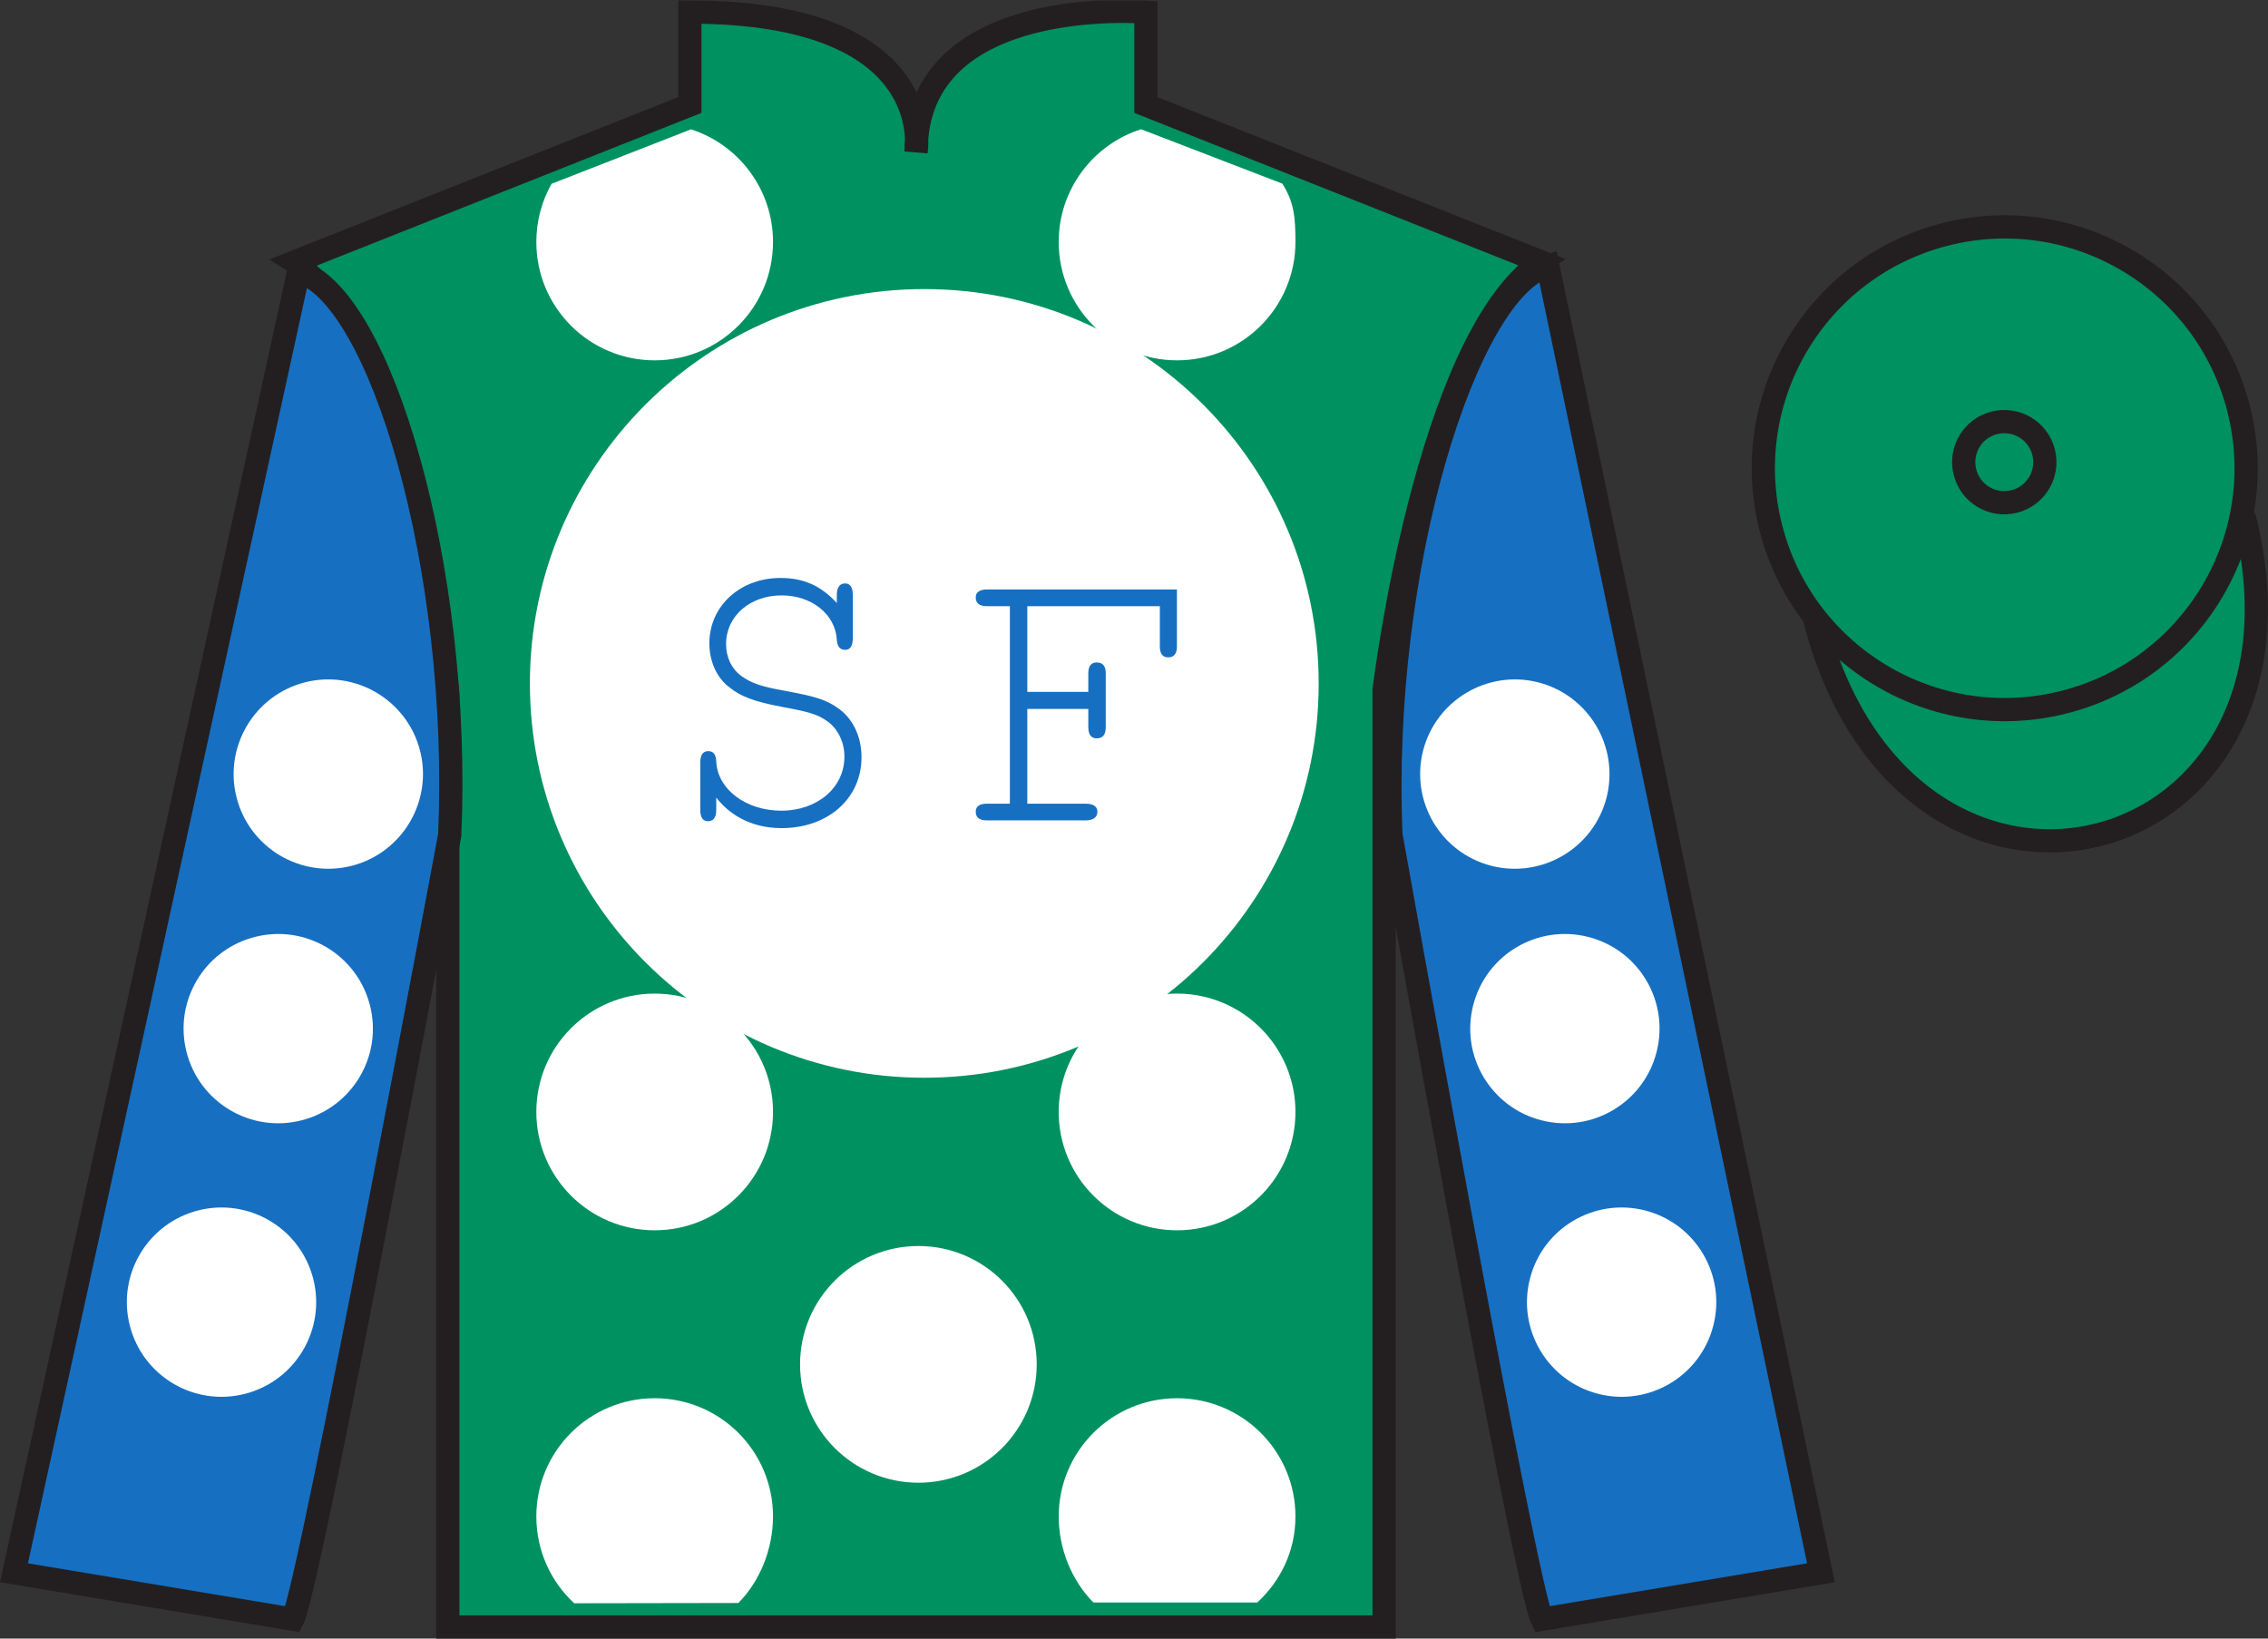 <?xml version="1.0" encoding="UTF-8"?>
<svg xmlns="http://www.w3.org/2000/svg" xmlns:xlink="http://www.w3.org/1999/xlink" width="97.59pt" height="70.52pt" viewBox="0 0 97.59 70.52" version="1.1">
<rect x="0" y="0" width="97.59" height="70.52" fill="#333333" stroke="none"/>
<defs>
<g>
<symbol overflow="visible" id="glyph0-0">
<path style="stroke:none;" d=""/>
</symbol>
<symbol overflow="visible" id="glyph0-1">
<path style="stroke:none;" d="M 7.406 -9.391 C 6.719 -10.141 5.969 -10.469 4.984 -10.469 C 3.234 -10.469 1.922 -9.25 1.922 -7.656 C 1.922 -6.891 2.234 -6.172 2.781 -5.766 C 3.281 -5.359 3.875 -5.141 5.047 -4.922 C 6.234 -4.703 6.578 -4.594 6.984 -4.312 C 7.438 -4 7.734 -3.422 7.734 -2.781 C 7.734 -1.438 6.562 -0.453 5.016 -0.453 C 3.5 -0.453 2.266 -1.375 2.219 -2.578 C 2.203 -2.875 2.094 -3.016 1.875 -3.016 C 1.656 -3.016 1.531 -2.859 1.531 -2.531 L 1.531 -0.484 C 1.531 -0.156 1.656 0 1.859 0 C 2.094 0 2.219 -0.156 2.219 -0.484 L 2.219 -1.016 C 2.891 -0.156 3.875 0.297 5.031 0.297 C 7.031 0.297 8.469 -0.984 8.469 -2.75 C 8.469 -3.672 8.078 -4.453 7.422 -4.891 C 6.922 -5.234 6.469 -5.375 5.188 -5.609 C 4.141 -5.797 3.734 -5.938 3.297 -6.25 C 2.875 -6.562 2.641 -7.062 2.641 -7.625 C 2.641 -8.828 3.672 -9.719 5.031 -9.719 C 6.328 -9.719 7.344 -8.906 7.406 -7.812 C 7.422 -7.516 7.547 -7.375 7.766 -7.375 C 7.984 -7.375 8.094 -7.547 8.094 -7.875 L 8.094 -9.734 C 8.094 -10.062 7.984 -10.234 7.766 -10.234 C 7.531 -10.234 7.406 -10.062 7.406 -9.734 L 7.406 -9.391 Z M 7.406 -9.391 "/>
</symbol>
<symbol overflow="visible" id="glyph1-0">
<path style="stroke:none;" d=""/>
</symbol>
<symbol overflow="visible" id="glyph1-1">
<path style="stroke:none;" d="M 3 -4.797 L 5.625 -4.797 L 5.625 -4.016 C 5.625 -3.688 5.75 -3.531 5.984 -3.531 C 6.25 -3.531 6.375 -3.688 6.375 -4.016 L 6.375 -6.328 C 6.375 -6.641 6.25 -6.797 5.984 -6.797 C 5.75 -6.797 5.625 -6.641 5.625 -6.328 L 5.625 -5.531 L 3 -5.531 L 3 -9.219 L 8.703 -9.219 L 8.703 -7.484 C 8.703 -7.172 8.828 -7.016 9.062 -7.016 C 9.312 -7.016 9.438 -7.172 9.438 -7.484 L 9.438 -9.938 L 1.266 -9.938 C 0.938 -9.938 0.781 -9.812 0.781 -9.594 C 0.781 -9.344 0.938 -9.219 1.266 -9.219 L 2.25 -9.219 L 2.25 -0.719 L 1.266 -0.719 C 0.938 -0.719 0.781 -0.594 0.781 -0.375 C 0.781 -0.125 0.938 0 1.266 0 L 5.5 0 C 5.828 0 6.016 -0.125 6.016 -0.375 C 6.016 -0.594 5.844 -0.719 5.5 -0.719 L 3 -0.719 L 3 -4.797 Z M 3 -4.797 "/>
</symbol>
</g>
<clipPath id="clip1">
  <path d="M 0 70.52 L 97.59 70.52 L 97.59 0.02 L 0 0.02 L 0 70.52 Z M 0 70.52 "/>
</clipPath>
</defs>
<g id="surface0">
<g clip-path="url(#clip1)" clip-rule="nonzero">
<path style=" stroke:none;fill-rule:nonzero;fill:rgb(0%,56.872%,37.69%);fill-opacity:1;" d="M 12.684 11.27 C 12.684 11.27 17.77 14.52 19.27 29.855 C 19.27 29.855 19.27 44.855 19.27 70.02 L 59.559 70.02 L 59.559 29.688 C 59.559 29.688 61.352 14.688 66.309 11.27 L 49.309 4.52 L 49.309 0.52 C 49.309 0.52 39.418 -0.312 39.418 6.52 C 39.418 6.52 40.434 0.52 29.684 0.52 L 29.684 4.52 L 12.684 11.27 "/>
<path style="fill:none;stroke-width:10;stroke-linecap:butt;stroke-linejoin:miter;stroke:rgb(13.73%,12.16%,12.549%);stroke-opacity:1;stroke-miterlimit:4;" d="M 126.836 592.505 C 126.836 592.505 177.695 560.005 192.695 406.645 C 192.695 406.645 192.695 256.645 192.695 5.005 L 595.586 5.005 L 595.586 408.325 C 595.586 408.325 613.516 558.325 663.086 592.505 L 493.086 660.005 L 493.086 700.005 C 493.086 700.005 394.18 708.325 394.18 640.005 C 394.18 640.005 404.336 700.005 296.836 700.005 L 296.836 660.005 L 126.836 592.505 Z M 126.836 592.505 " transform="matrix(0.1,0,0,-0.1,0,70.52)"/>
<path style=" stroke:none;fill-rule:nonzero;fill:rgb(9.02%,43.529%,75.491%);fill-opacity:1;" d="M 12.602 69.688 C 13.352 68.188 19.352 35.938 19.352 35.938 C 19.852 24.438 16.352 12.688 12.852 11.688 L 0.602 67.688 L 12.602 69.688 "/>
<path style="fill:none;stroke-width:10;stroke-linecap:butt;stroke-linejoin:miter;stroke:rgb(13.73%,12.16%,12.549%);stroke-opacity:1;stroke-miterlimit:4;" d="M 126.016 8.325 C 133.516 23.325 193.516 345.825 193.516 345.825 C 198.516 460.825 163.516 578.325 128.516 588.325 L 6.016 28.325 L 126.016 8.325 Z M 126.016 8.325 " transform="matrix(0.1,0,0,-0.1,0,70.52)"/>
<path style=" stroke:none;fill-rule:nonzero;fill:rgb(9.02%,43.529%,75.491%);fill-opacity:1;" d="M 78.352 67.688 L 66.602 11.438 C 63.102 12.438 59.352 24.438 59.852 35.938 C 59.852 35.938 65.602 68.188 66.352 69.688 L 78.352 67.688 "/>
<path style="fill:none;stroke-width:10;stroke-linecap:butt;stroke-linejoin:miter;stroke:rgb(13.73%,12.16%,12.549%);stroke-opacity:1;stroke-miterlimit:4;" d="M 783.516 28.325 L 666.016 590.825 C 631.016 580.825 593.516 460.825 598.516 345.825 C 598.516 345.825 656.016 23.325 663.516 8.325 L 783.516 28.325 Z M 783.516 28.325 " transform="matrix(0.1,0,0,-0.1,0,70.52)"/>
<path style="fill-rule:nonzero;fill:rgb(0%,56.872%,37.69%);fill-opacity:1;stroke-width:10;stroke-linecap:butt;stroke-linejoin:miter;stroke:rgb(13.73%,12.16%,12.549%);stroke-opacity:1;stroke-miterlimit:4;" d="M 780.703 439.223 C 820.391 283.598 1004.336 331.177 965.547 483.208 " transform="matrix(0.1,0,0,-0.1,0,70.52)"/>
<path style=" stroke:none;fill-rule:nonzero;fill:rgb(100%,100%,100%);fill-opacity:1;" d="M 39.52 26.371 C 42.332 26.371 44.609 24.09 44.609 21.277 C 44.609 18.465 42.332 16.184 39.52 16.184 C 36.707 16.184 34.426 18.465 34.426 21.277 C 34.426 24.09 36.707 26.371 39.52 26.371 "/>
<path style=" stroke:none;fill-rule:nonzero;fill:rgb(100%,100%,100%);fill-opacity:1;" d="M 39.52 45.09 C 42.332 45.09 44.609 42.812 44.609 40 C 44.609 37.188 42.332 34.906 39.52 34.906 C 36.707 34.906 34.426 37.188 34.426 40 C 34.426 42.812 36.707 45.09 39.52 45.09 "/>
<path style=" stroke:none;fill-rule:nonzero;fill:rgb(100%,100%,100%);fill-opacity:1;" d="M 39.52 63.812 C 42.332 63.812 44.609 61.531 44.609 58.719 C 44.609 55.906 42.332 53.625 39.52 53.625 C 36.707 53.625 34.426 55.906 34.426 58.719 C 34.426 61.531 36.707 63.812 39.52 63.812 "/>
<path style=" stroke:none;fill-rule:nonzero;fill:rgb(100%,100%,100%);fill-opacity:1;" d="M 29.734 5.566 C 31.781 6.227 33.262 8.148 33.262 10.414 C 33.262 13.227 30.984 15.508 28.172 15.508 C 25.355 15.508 23.078 13.227 23.078 10.414 C 23.078 9.504 23.316 8.648 23.734 7.91 L 29.734 5.566 "/>
<path style=" stroke:none;fill-rule:nonzero;fill:rgb(100%,100%,100%);fill-opacity:1;" d="M 28.172 34.227 C 30.984 34.227 33.262 31.949 33.262 29.137 C 33.262 26.324 30.984 24.043 28.172 24.043 C 25.355 24.043 23.078 26.324 23.078 29.137 C 23.078 31.949 25.355 34.227 28.172 34.227 "/>
<path style=" stroke:none;fill-rule:nonzero;fill:rgb(100%,100%,100%);fill-opacity:1;" d="M 28.172 52.949 C 30.984 52.949 33.262 50.668 33.262 47.855 C 33.262 45.043 30.984 42.762 28.172 42.762 C 25.355 42.762 23.078 45.043 23.078 47.855 C 23.078 50.668 25.355 52.949 28.172 52.949 "/>
<path style=" stroke:none;fill-rule:nonzero;fill:rgb(100%,100%,100%);fill-opacity:1;" d="M 55.176 7.902 C 55.688 8.695 55.742 9.398 55.742 10.414 C 55.742 13.227 53.461 15.508 50.648 15.508 C 47.836 15.508 45.555 13.227 45.555 10.414 C 45.555 8.145 47.043 6.219 49.098 5.562 L 55.176 7.902 "/>
<path style=" stroke:none;fill-rule:nonzero;fill:rgb(100%,100%,100%);fill-opacity:1;" d="M 50.648 34.227 C 47.836 34.227 45.555 31.949 45.555 29.137 C 45.555 26.324 47.836 24.043 50.648 24.043 C 53.461 24.043 55.742 26.324 55.742 29.137 C 55.742 31.949 53.461 34.227 50.648 34.227 "/>
<path style=" stroke:none;fill-rule:nonzero;fill:rgb(100%,100%,100%);fill-opacity:1;" d="M 50.648 52.949 C 47.836 52.949 45.555 50.668 45.555 47.855 C 45.555 45.043 47.836 42.762 50.648 42.762 C 53.461 42.762 55.742 45.043 55.742 47.855 C 55.742 50.668 53.461 52.949 50.648 52.949 "/>
<path style=" stroke:none;fill-rule:nonzero;fill:rgb(100%,100%,100%);fill-opacity:1;" d="M 31.77 68.988 C 32.691 68.066 33.262 66.672 33.262 65.266 C 33.262 62.453 30.984 60.176 28.172 60.176 C 25.355 60.176 23.078 62.453 23.078 65.266 C 23.078 66.742 23.703 68.07 24.707 69 L 31.77 68.988 "/>
<path style=" stroke:none;fill-rule:nonzero;fill:rgb(100%,100%,100%);fill-opacity:1;" d="M 54.102 68.965 C 55.109 68.031 55.742 66.746 55.742 65.266 C 55.742 62.453 53.461 60.176 50.648 60.176 C 47.836 60.176 45.555 62.453 45.555 65.266 C 45.555 66.672 46.129 68.043 47.047 68.965 L 54.102 68.965 "/>
<path style=" stroke:none;fill-rule:nonzero;fill:rgb(0%,56.872%,37.69%);fill-opacity:1;" d="M 88.828 30.215 C 94.387 28.797 97.742 23.141 96.324 17.582 C 94.906 12.027 89.25 8.672 83.691 10.09 C 78.137 11.508 74.781 17.16 76.199 22.719 C 77.617 28.277 83.27 31.633 88.828 30.215 "/>
<path style="fill:none;stroke-width:10;stroke-linecap:butt;stroke-linejoin:miter;stroke:rgb(13.73%,12.16%,12.549%);stroke-opacity:1;stroke-miterlimit:4;" d="M 888.281 403.052 C 943.867 417.231 977.422 473.794 963.242 529.38 C 949.062 584.927 892.5 618.481 836.914 604.302 C 781.367 590.122 747.812 533.598 761.992 478.012 C 776.172 422.427 832.695 388.872 888.281 403.052 Z M 888.281 403.052 " transform="matrix(0.1,0,0,-0.1,0,70.52)"/>
<path style=" stroke:none;fill-rule:nonzero;fill:rgb(0%,56.872%,37.69%);fill-opacity:1;" d="M 86.672 21.582 C 87.609 21.344 88.172 20.395 87.934 19.457 C 87.695 18.523 86.746 17.961 85.809 18.199 C 84.875 18.438 84.312 19.387 84.551 20.32 C 84.789 21.258 85.738 21.82 86.672 21.582 "/>
<path style="fill:none;stroke-width:10;stroke-linecap:butt;stroke-linejoin:miter;stroke:rgb(13.73%,12.16%,12.549%);stroke-opacity:1;stroke-miterlimit:4;" d="M 866.719 489.38 C 876.094 491.762 881.719 501.255 879.336 510.63 C 876.953 519.966 867.461 525.591 858.086 523.208 C 848.75 520.825 843.125 511.333 845.508 501.997 C 847.891 492.622 857.383 486.997 866.719 489.38 Z M 866.719 489.38 " transform="matrix(0.1,0,0,-0.1,0,70.52)"/>
<path style=" stroke:none;fill-rule:nonzero;fill:rgb(100%,100%,100%);fill-opacity:1;" d="M 39.773 46.383 C 49.145 46.383 56.742 38.785 56.742 29.414 C 56.742 20.043 49.145 12.441 39.773 12.441 C 30.402 12.441 22.801 20.043 22.801 29.414 C 22.801 38.785 30.402 46.383 39.773 46.383 "/>
<g style="fill:rgb(9.02%,43.529%,75.491%);fill-opacity:1;">
  <use xlink:href="#glyph0-1" x="28.601" y="35.343"/>
</g>
<g style="fill:rgb(9.02%,43.529%,75.491%);fill-opacity:1;">
  <use xlink:href="#glyph1-1" x="41.204" y="35.307"/>
</g>
<path style=" stroke:none;fill-rule:nonzero;fill:rgb(100%,100%,100%);fill-opacity:1;" d="M 66.328 48.215 C 68.508 48.773 70.727 47.457 71.281 45.277 C 71.84 43.098 70.523 40.879 68.344 40.324 C 66.164 39.766 63.945 41.082 63.391 43.262 C 62.832 45.441 64.148 47.66 66.328 48.215 "/>
<path style=" stroke:none;fill-rule:nonzero;fill:rgb(100%,100%,100%);fill-opacity:1;" d="M 64.172 37.262 C 66.352 37.816 68.57 36.504 69.129 34.324 C 69.684 32.145 68.367 29.926 66.191 29.367 C 64.012 28.812 61.793 30.129 61.234 32.305 C 60.68 34.484 61.992 36.703 64.172 37.262 "/>
<path style=" stroke:none;fill-rule:nonzero;fill:rgb(100%,100%,100%);fill-opacity:1;" d="M 68.77 59.988 C 70.949 60.543 73.164 59.23 73.723 57.051 C 74.281 54.871 72.965 52.652 70.785 52.094 C 68.605 51.539 66.387 52.852 65.832 55.031 C 65.273 57.211 66.59 59.43 68.77 59.988 "/>
<path style=" stroke:none;fill-rule:nonzero;fill:rgb(100%,100%,100%);fill-opacity:1;" d="M 12.98 48.215 C 10.801 48.773 8.582 47.457 8.027 45.277 C 7.469 43.098 8.785 40.879 10.965 40.324 C 13.145 39.766 15.359 41.082 15.918 43.262 C 16.477 45.441 15.16 47.66 12.98 48.215 "/>
<path style=" stroke:none;fill-rule:nonzero;fill:rgb(100%,100%,100%);fill-opacity:1;" d="M 15.137 37.262 C 12.957 37.816 10.738 36.504 10.18 34.324 C 9.625 32.145 10.938 29.926 13.117 29.367 C 15.297 28.812 17.516 30.129 18.074 32.305 C 18.629 34.484 17.312 36.703 15.137 37.262 "/>
<path style=" stroke:none;fill-rule:nonzero;fill:rgb(100%,100%,100%);fill-opacity:1;" d="M 10.539 59.988 C 8.359 60.543 6.141 59.23 5.586 57.051 C 5.027 54.871 6.344 52.652 8.523 52.094 C 10.703 51.539 12.918 52.852 13.477 55.031 C 14.035 57.211 12.719 59.43 10.539 59.988 "/>
</g>
</g>
</svg>
